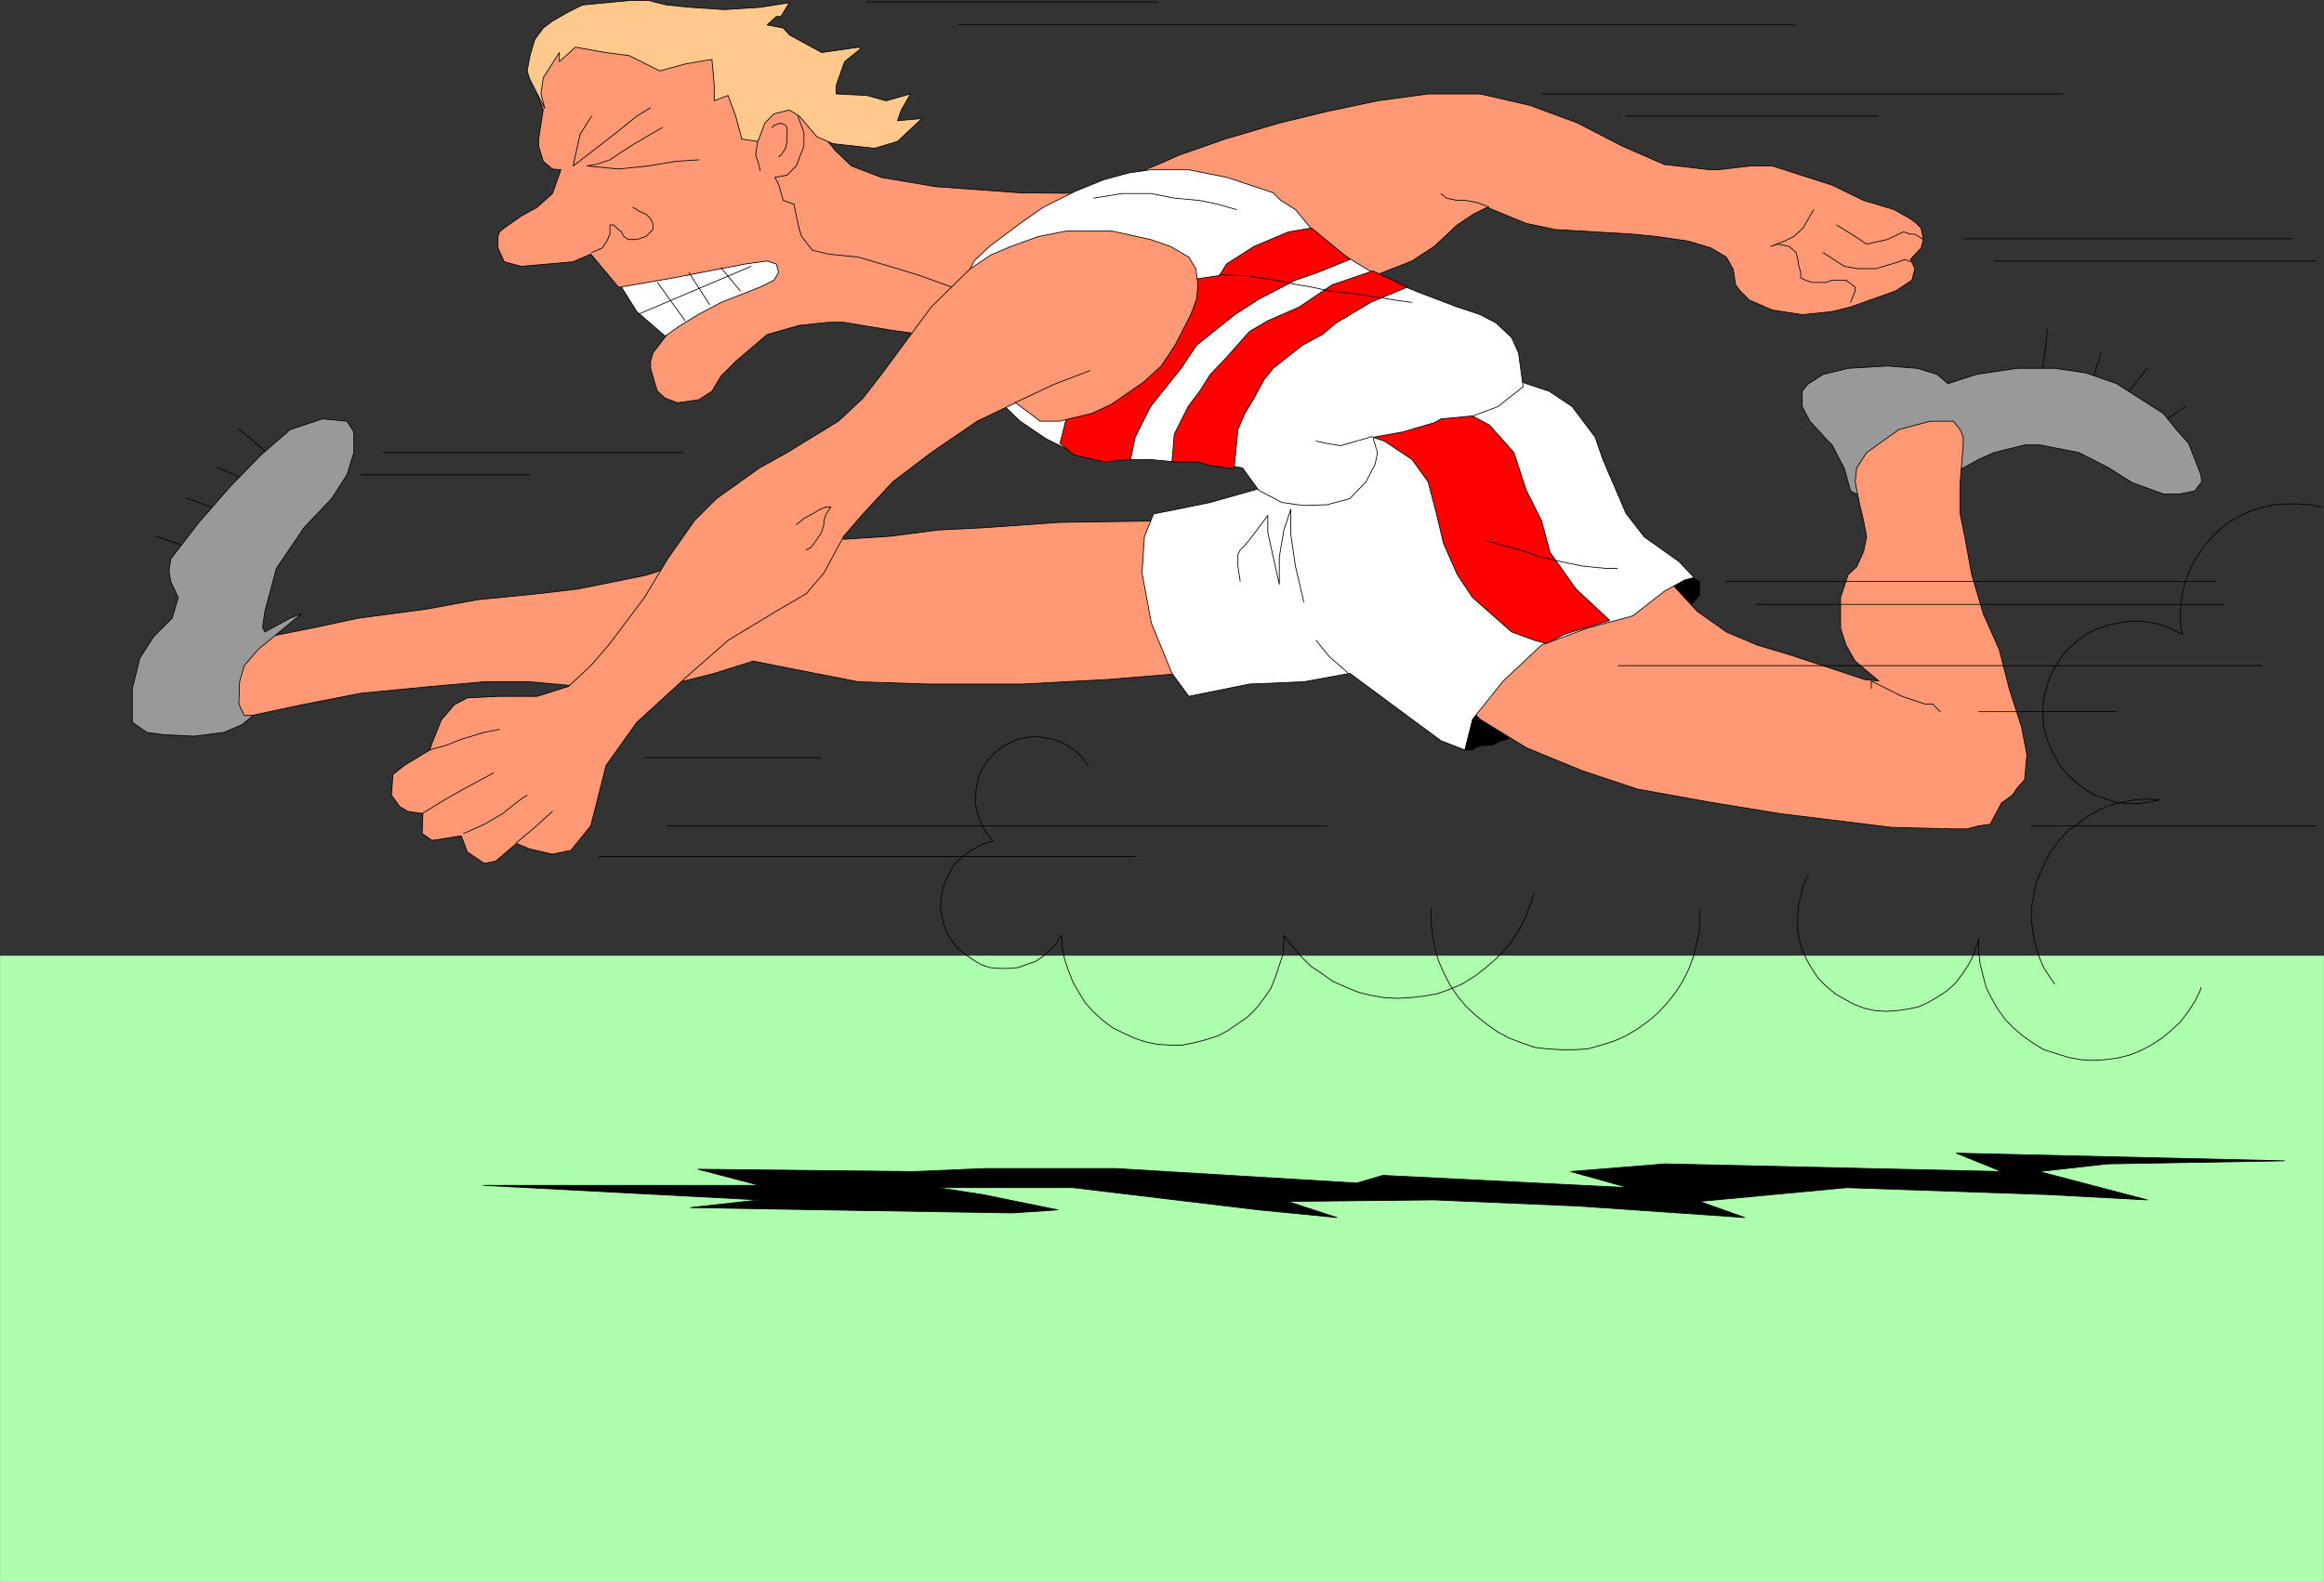 <?xml version="1.0" encoding="UTF-8" standalone="no"?>
<svg
   version="1.0"
   width="129.595mm"
   height="88.228mm"
   id="svg83"
   sodipodi:docname="T &amp; F - Runner 02.wmf"
   xmlns:inkscape="http://www.inkscape.org/namespaces/inkscape"
   xmlns:sodipodi="http://sodipodi.sourceforge.net/DTD/sodipodi-0.dtd"
   xmlns="http://www.w3.org/2000/svg"
   xmlns:svg="http://www.w3.org/2000/svg">
  <rect width="100%" height="100%" fill="#333333" stroke="none"/>
  <sodipodi:namedview
     id="namedview83"
     pagecolor="#ffffff"
     bordercolor="#000000"
     borderopacity="0.25"
     inkscape:showpageshadow="2"
     inkscape:pageopacity="0.0"
     inkscape:pagecheckerboard="0"
     inkscape:deskcolor="#d1d1d1"
     inkscape:document-units="mm" />
  <defs
     id="defs1">
    <pattern
       id="WMFhbasepattern"
       patternUnits="userSpaceOnUse"
       width="6"
       height="6"
       x="0"
       y="0" />
  </defs>
  <path
     style="fill:#000000;fill-opacity:1;fill-rule:evenodd;stroke:none"
     d="m 308.575,158.086 h 1.939 l 0.323,-0.485 1.616,-0.485 h 1.939 l 1.939,-0.969 1.293,-0.323 30.704,-21.649 7.757,-6.301 2.101,-2.423 v -1.292 -1.616 l -0.646,-0.323 -1.778,-0.969 -4.363,0.485 -8.242,1.454 -3.878,0.969 -17.291,5.655 -12.928,5.816 -5.818,7.593 0.97,5.816 4.363,9.047 z"
     id="path1" />
  <path
     style="fill:none;stroke:#000000;stroke-width:0.162px;stroke-linecap:round;stroke-linejoin:round;stroke-miterlimit:4;stroke-dasharray:none;stroke-opacity:1"
     d="m 308.575,158.086 h 1.939 l 0.323,-0.485 1.616,-0.485 h 1.939 l 1.939,-0.969 1.293,-0.323 30.704,-21.649 7.757,-6.301 2.101,-2.423 v -1.292 -1.616 l -0.646,-0.323 -1.778,-0.969 -4.363,0.485 -8.242,1.454 -3.878,0.969 -17.291,5.655 -12.928,5.816 -5.818,7.593 0.97,5.816 4.363,9.047 v 0"
     id="path2" />
  <path
     style="fill:#adffad;fill-opacity:1;fill-rule:evenodd;stroke:none"
     d="M 0.081,333.378 V 201.546 H 489.728 V 333.378 Z"
     id="path3" />
  <path
     style="fill:none;stroke:#adffad;stroke-width:0.162px;stroke-linecap:round;stroke-linejoin:round;stroke-miterlimit:4;stroke-dasharray:none;stroke-opacity:1"
     d="M 0.081,333.378 V 201.546 H 489.728 V 333.378 H 0.081 v 0"
     id="path4" />
  <path
     style="fill:none;stroke:#000000;stroke-width:0.162px;stroke-linecap:round;stroke-linejoin:round;stroke-miterlimit:4;stroke-dasharray:none;stroke-opacity:1"
     d="M 50.338,90.393 61.812,100.086 56.964,103.317 45.652,98.471"
     id="path5" />
  <path
     style="fill:none;stroke:#000000;stroke-width:0.162px;stroke-linecap:round;stroke-linejoin:round;stroke-miterlimit:4;stroke-dasharray:none;stroke-opacity:1"
     d="m 39.188,104.933 12.928,4.847 -4.848,8.078 -14.544,-4.847"
     id="path6" />
  <path
     style="fill:#ff9975;fill-opacity:1;fill-rule:evenodd;stroke:none"
     d="m 246.036,109.78 -22.786,0.323 -15.837,1.131 -9.696,0.485 -9.858,1.292 -9.858,0.646 -4.686,-0.646 -6.464,-0.323 -4.848,0.323 -9.373,2.908 -16.483,5.331 -9.534,1.939 -4.848,0.969 -8.242,0.969 -12.928,1.292 -10.504,1.939 -14.544,1.939 -9.05,1.939 -9.696,1.939 -7.757,7.755 -5.01,8.078 4.525,1.777 15.029,-3.231 12.443,-2.423 15.029,-1.454 10.989,-0.969 h 9.696 l 5.171,0.485 11.15,0.969 9.534,-0.969 6.626,-0.646 6.302,-1.616 8.242,-2.585 8.08,1.616 14.059,2.747 14.867,0.485 h 19.715 l 17.938,-0.969 15.837,-1.292 4.848,-1.616 -8.08,-30.535 z"
     id="path7" />
  <path
     style="fill:none;stroke:#000000;stroke-width:0.162px;stroke-linecap:round;stroke-linejoin:round;stroke-miterlimit:4;stroke-dasharray:none;stroke-opacity:1"
     d="m 246.036,109.78 -22.786,0.323 -15.837,1.131 -9.696,0.485 -9.858,1.292 -9.858,0.646 -4.686,-0.646 -6.464,-0.323 -4.848,0.323 -9.373,2.908 -16.483,5.331 -9.534,1.939 -4.848,0.969 -8.242,0.969 -12.928,1.292 -10.504,1.939 -14.544,1.939 -9.05,1.939 -9.696,1.939 -7.757,7.755 -5.01,8.078 4.525,1.777 15.029,-3.231 12.443,-2.423 15.029,-1.454 10.989,-0.969 h 9.696 l 5.171,0.485 11.15,0.969 9.534,-0.969 6.626,-0.646 6.302,-1.616 8.242,-2.585 8.08,1.616 14.059,2.747 14.867,0.485 h 19.715 l 17.938,-0.969 15.837,-1.292 4.848,-1.616 -8.08,-30.535 v 0"
     id="path8" />
  <path
     style="fill:#999999;fill-opacity:1;fill-rule:evenodd;stroke:none"
     d="m 63.59,129.328 -2.424,0.969 -5.333,2.908 -0.485,-0.969 0.485,-3.393 2.424,-9.047 5.818,-8.563 5.818,-6.139 3.232,-5.008 1.454,-4.685 v -4.362 l -1.454,-2.262 -5.171,-0.485 -6.787,2.262 -6.141,5.331 -6.464,6.624 -6.626,7.593 -5.979,7.755 -0.323,2.423 0.323,2.262 1.616,3.393 -1.293,4.362 -3.878,3.877 -2.909,4.524 -1.616,6.462 v 7.109 l 3.07,2.1 3.394,0.485 6.626,0.323 6.302,-0.808 3.717,-1.616 2.424,-1.939 h -1.939 l -1.131,-2.423 0.162,-4.685 0.97,-3.393 2.909,-3.393 z"
     id="path9" />
  <path
     style="fill:none;stroke:#000000;stroke-width:0.162px;stroke-linecap:round;stroke-linejoin:round;stroke-miterlimit:4;stroke-dasharray:none;stroke-opacity:1"
     d="m 63.59,129.328 -2.424,0.969 -5.333,2.908 -0.485,-0.969 0.485,-3.393 2.424,-9.047 5.818,-8.563 5.818,-6.139 3.232,-5.008 1.454,-4.685 v -4.362 l -1.454,-2.262 -5.171,-0.485 -6.787,2.262 -6.141,5.331 -6.464,6.624 -6.626,7.593 -5.979,7.755 -0.323,2.423 0.323,2.262 1.616,3.393 -1.293,4.362 -3.878,3.877 -2.909,4.524 -1.616,6.462 v 7.109 l 3.07,2.1 3.394,0.485 6.626,0.323 6.302,-0.808 3.717,-1.616 2.424,-1.939 h -1.939 l -1.131,-2.423 0.162,-4.685 0.97,-3.393 2.909,-3.393 9.211,-7.593 v 0"
     id="path10" />
  <path
     style="fill:none;stroke:#000000;stroke-width:0.162px;stroke-linecap:round;stroke-linejoin:round;stroke-miterlimit:4;stroke-dasharray:none;stroke-opacity:1"
     d="m 452.56,77.629 -6.464,8.078 4.848,6.462 9.696,-6.462"
     id="path11" />
  <path
     style="fill:none;stroke:#000000;stroke-width:0.162px;stroke-linecap:round;stroke-linejoin:round;stroke-miterlimit:4;stroke-dasharray:none;stroke-opacity:1"
     d="m 431.552,69.551 -1.616,12.925 9.696,1.616 3.232,-9.694"
     id="path12" />
  <path
     style="fill:#999999;fill-opacity:1;fill-rule:evenodd;stroke:none"
     d="m 392.768,104.933 -2.747,-1.454 -1.293,-4.685 -2.586,-5.008 -1.293,-1.292 -3.394,-3.716 -1.616,-3.07 v -3.231 l 1.131,-1.454 3.232,-2.1 5.333,-1.292 8.242,-0.485 6.302,0.485 4.202,1.292 2.262,1.939 5.979,-1.939 8.565,-1.292 h 7.918 l 6.626,0.969 6.464,2.262 9.858,6.301 2.747,3.393 2.586,2.908 2.586,6.624 0.162,1.454 -1.454,1.939 -3.232,0.646 h -3.394 l -6.626,-2.423 -4.848,-3.07 -6.302,-3.231 -8.242,-1.616 h -3.232 l -6.464,1.616 -3.232,1.454 -3.232,1.777 -21.008,6.462 v 0 z"
     id="path13" />
  <path
     style="fill:none;stroke:#000000;stroke-width:0.162px;stroke-linecap:round;stroke-linejoin:round;stroke-miterlimit:4;stroke-dasharray:none;stroke-opacity:1"
     d="m 392.768,104.933 -2.747,-1.454 -1.293,-4.685 -2.586,-5.008 -1.293,-1.292 -3.394,-3.716 -1.616,-3.07 v -3.231 l 1.131,-1.454 3.232,-2.1 5.333,-1.292 8.242,-0.485 6.302,0.485 4.202,1.292 2.262,1.939 5.979,-1.939 8.565,-1.292 h 7.918 l 6.626,0.969 6.464,2.262 9.858,6.301 2.747,3.393 2.586,2.908 2.586,6.624 0.162,1.454 -1.454,1.939 -3.232,0.646 h -3.394 l -6.626,-2.423 -4.848,-3.07 -6.302,-3.231 -8.242,-1.616 h -3.232 l -6.464,1.616 -3.232,1.454 -3.232,1.777 -21.008,6.462 v 0"
     id="path14" />
  <path
     style="fill:#ff9975;fill-opacity:1;fill-rule:evenodd;stroke:none"
     d="m 347.52,117.858 10.181,10.986 6.141,4.362 6.464,2.747 6.464,1.939 9.373,3.07 6.787,2.262 3.07,0.323 -5.01,-4.201 -1.939,-3.393 -1.131,-3.554 v -1.777 -4.685 l 1.616,-4.847 1.778,-1.616 1.454,-3.231 0.646,-3.07 -0.646,-3.393 -0.808,-3.393 -0.97,-4.847 0.323,-2.908 2.101,-3.231 6.787,-4.847 6.626,-1.777 h 4.848 l 1.454,1.777 0.646,1.616 v 1.616 l -0.646,7.755 v 6.786 l 0.97,4.847 1.454,7.916 2.424,8.24 3.394,7.593 2.101,8.24 2.586,8.078 1.131,5.816 -0.485,5.331 -1.616,1.777 -0.97,1.454 -2.262,1.616 -2.424,4.524 -2.424,0.323 -2.424,0.646 h -2.424 l -13.413,-0.323 -23.594,-2.908 -14.867,-2.423 -15.19,-2.747 -11.635,-3.877 -11.797,-4.847 -9.696,-5.978 -4.848,-4.847 -1.616,-3.231 4.848,-11.148 6.464,-6.462 3.232,-3.393 4.848,-1.454 22.624,-3.231 z"
     id="path15" />
  <path
     style="fill:none;stroke:#000000;stroke-width:0.162px;stroke-linecap:round;stroke-linejoin:round;stroke-miterlimit:4;stroke-dasharray:none;stroke-opacity:1"
     d="m 347.52,117.858 10.181,10.986 6.141,4.362 6.464,2.747 6.464,1.939 9.373,3.07 6.787,2.262 3.07,0.323 -5.01,-4.201 -1.939,-3.393 -1.131,-3.554 v -1.777 -4.685 l 1.616,-4.847 1.778,-1.616 1.454,-3.231 0.646,-3.07 -0.646,-3.393 -0.808,-3.393 -0.97,-4.847 0.323,-2.908 2.101,-3.231 6.787,-4.847 6.626,-1.777 h 4.848 l 1.454,1.777 0.646,1.616 v 1.616 l -0.646,7.755 v 6.786 l 0.97,4.847 1.454,7.916 2.424,8.24 3.394,7.593 2.101,8.24 2.586,8.078 1.131,5.816 -0.485,5.331 -1.616,1.777 -0.97,1.454 -2.262,1.616 -2.424,4.524 -2.424,0.323 -2.424,0.646 h -2.424 l -13.413,-0.323 -23.594,-2.908 -14.867,-2.423 -15.19,-2.747 -11.635,-3.877 -11.797,-4.847 -9.696,-5.978 -4.848,-4.847 -1.616,-3.231 4.848,-11.148 6.464,-6.462 3.232,-3.393 4.848,-1.454 22.624,-3.231 v 0"
     id="path16" />
  <path
     style="fill:#ff9975;fill-opacity:1;fill-rule:evenodd;stroke:none"
     d="m 114.493,23.022 -0.97,6.301 v 1.454 l 0.97,3.231 1.939,1.616 1.778,0.162 -1.778,5.008 -1.616,1.454 -1.616,1.454 -3.232,1.777 -3.717,2.585 -0.97,0.808 -0.323,0.969 v 2.423 l 1.293,2.908 3.555,0.969 10.989,-0.969 3.717,-1.616 5.818,6.947 5.333,0.808 6.787,6.786 -4.848,6.301 -0.485,1.777 v 1.454 l 0.97,3.393 0.485,1.454 1.616,1.454 2.586,0.969 4.525,-0.646 2.747,-1.777 1.939,-3.231 3.07,-3.07 6.626,-5.655 6.787,-1.939 6.141,-0.646 h 3.232 l 9.696,1.616 11.312,1.616 80.8,-4.847 4.848,-4.685 4.848,-3.393 8.242,-3.231 4.686,-3.07 4.848,-4.524 3.394,-2.262 2.909,-1.454 8.242,3.393 6.141,1.292 16.322,0.969 4.848,0.485 3.394,0.485 3.394,0.485 4.848,1.454 3.232,1.939 1.454,2.585 0.485,3.231 0.97,1.292 1.939,1.939 4.848,2.1 6.302,0.969 6.302,-0.646 3.878,-0.969 9.534,-3.393 3.394,-2.262 0.646,-2.423 -0.97,-1.939 2.262,-2.423 0.485,-1.777 -0.485,-2.423 -0.97,-0.969 -1.293,-0.969 -3.394,-1.939 -6.464,-1.939 -6.626,-3.231 -12.605,-4.039 h -4.686 l -6.787,0.808 h -1.616 l -9.696,-1.131 -8.888,-3.877 -9.373,-4.847 -10.019,-3.716 -10.504,-2.423 h -10.989 l -10.666,1.454 -10.666,2.262 -10.019,2.423 -11.474,3.393 -9.696,3.393 -4.363,1.939 -7.918,3.231 -4.686,2.908 -16.483,-0.162 -17.776,-1.292 -11.474,-1.939 -6.302,-2.423 -3.394,-3.231 -3.878,-4.847 -2.424,-5.655 -8.08,-6.301 -12.928,-6.462 -9.696,-3.231 h -12.928 l -6.464,3.231 -6.626,5.493 0.162,5.816 1.293,3.393 v 0 z"
     id="path17" />
  <path
     style="fill:none;stroke:#000000;stroke-width:0.162px;stroke-linecap:round;stroke-linejoin:round;stroke-miterlimit:4;stroke-dasharray:none;stroke-opacity:1"
     d="m 114.493,23.022 -0.97,6.301 v 1.454 l 0.97,3.231 1.939,1.616 1.778,0.162 -1.778,5.008 -1.616,1.454 -1.616,1.454 -3.232,1.777 -3.717,2.585 -0.97,0.808 -0.323,0.969 v 2.423 l 1.293,2.908 3.555,0.969 10.989,-0.969 3.717,-1.616 5.818,6.947 5.333,0.808 6.787,6.786 -4.848,6.301 -0.485,1.777 v 1.454 l 0.97,3.393 0.485,1.454 1.616,1.454 2.586,0.969 4.525,-0.646 2.747,-1.777 1.939,-3.231 3.07,-3.07 6.626,-5.655 6.787,-1.939 6.141,-0.646 h 3.232 l 9.696,1.616 11.312,1.616 80.8,-4.847 4.848,-4.685 4.848,-3.393 8.242,-3.231 4.686,-3.07 4.848,-4.524 3.394,-2.262 2.909,-1.454 8.242,3.393 6.141,1.292 16.322,0.969 4.848,0.485 3.394,0.485 3.394,0.485 4.848,1.454 3.232,1.939 1.454,2.585 0.485,3.231 0.97,1.292 1.939,1.939 4.848,2.1 6.302,0.969 6.302,-0.646 3.878,-0.969 9.534,-3.393 3.394,-2.262 0.646,-2.423 -0.97,-1.939 2.262,-2.423 0.485,-1.777 -0.485,-2.423 -0.97,-0.969 -1.293,-0.969 -3.394,-1.939 -6.464,-1.939 -6.626,-3.231 -12.605,-4.039 h -4.686 l -6.787,0.808 h -1.616 l -9.696,-1.131 -8.888,-3.877 -9.373,-4.847 -10.019,-3.716 -10.504,-2.423 h -10.989 l -10.666,1.454 -10.666,2.262 -10.019,2.423 -11.474,3.393 -9.696,3.393 -4.363,1.939 -7.918,3.231 -4.686,2.908 -16.483,-0.162 -17.776,-1.292 -11.474,-1.939 -6.302,-2.423 -3.394,-3.231 -3.878,-4.847 -2.424,-5.655 -8.08,-6.301 -12.928,-6.462 -9.696,-3.231 h -12.928 l -6.464,3.231 -6.626,5.493 0.162,5.816 1.293,3.393 v 0"
     id="path18" />
  <path
     style="fill:#ffffff;fill-opacity:1;fill-rule:evenodd;stroke:none"
     d="m 130.815,60.504 11.15,-1.939 10.019,-1.939 5.01,-0.969 4.686,-0.646 1.939,0.646 0.485,1.777 -0.97,1.616 -2.909,1.454 -8.242,3.231 -4.848,2.585 -3.717,2.262 -3.232,2.262 -5.979,-5.17 -3.232,-5.17 v 0 z"
     id="path19" />
  <path
     style="fill:none;stroke:#000000;stroke-width:0.162px;stroke-linecap:round;stroke-linejoin:round;stroke-miterlimit:4;stroke-dasharray:none;stroke-opacity:1"
     d="m 130.815,60.504 11.15,-1.939 10.019,-1.939 5.01,-0.969 4.686,-0.646 1.939,0.646 0.485,1.777 -0.97,1.616 -2.909,1.454 -8.242,3.231 -4.848,2.585 -3.717,2.262 -3.232,2.262 -5.979,-5.17 -3.232,-5.17 v 0"
     id="path20" />
  <path
     style="fill:none;stroke:#000000;stroke-width:0.162px;stroke-linecap:round;stroke-linejoin:round;stroke-miterlimit:4;stroke-dasharray:none;stroke-opacity:1"
     d="m 168.145,24.476 1.293,3.393 v 2.908 l -1.616,4.201 -1.939,1.939 -2.586,0.485 0.808,1.454 0.97,3.393 2.262,0.808 0.485,2.423 0.646,2.908 0.485,1.454 2.262,2.908 3.394,0.808 6.302,0.646 8.242,2.423 4.686,1.454 9.858,3.554"
     id="path21" />
  <path
     style="fill:none;stroke:#000000;stroke-width:0.162px;stroke-linecap:round;stroke-linejoin:round;stroke-miterlimit:4;stroke-dasharray:none;stroke-opacity:1"
     d="m 160.226,35.947 -0.485,-1.939 -0.485,-1.292 0.485,-3.393 0.485,-1.454"
     id="path22" />
  <path
     style="fill:#ffc98e;fill-opacity:1;fill-rule:evenodd;stroke:none"
     d="m 114.817,22.861 -0.808,-3.07 0.485,-3.393 3.394,-5.331 v 1.939 l 3.394,-3.07 6.302,1.131 5.01,0.646 6.464,3.231 5.333,-1.454 5.656,-0.969 0.485,5.493 v 3.231 l 2.909,-1.131 1.616,4.362 1.293,4.847 3.394,0.485 1.454,-3.877 1.939,-1.939 3.232,-0.808 2.101,1.292 3.717,4.362 3.394,1.454 8.726,0.969 4.848,-1.454 5.171,-4.847 -5.171,0.485 0.808,-2.262 1.939,-3.393 -5.171,1.454 -4.04,-1.131 -6.464,-0.323 v -1.777 l 1.778,-5.008 3.394,-2.747 -0.323,-0.323 -7.918,1.131 -6.787,-3.716 -1.293,-1.454 -3.394,-0.646 1.939,-1.777 h 0.97 l 1.778,-2.908 -6.141,0.969 -7.595,0.485 -7.272,-0.485 -4.848,-0.485 -3.878,-0.969 h -3.717 l -10.181,0.969 -2.909,1.454 -3.394,1.939 -1.939,1.454 -1.778,2.423 -0.97,3.231 -0.646,3.393 0.485,1.616 3.232,6.301 z"
     id="path23" />
  <path
     style="fill:none;stroke:#000000;stroke-width:0.162px;stroke-linecap:round;stroke-linejoin:round;stroke-miterlimit:4;stroke-dasharray:none;stroke-opacity:1"
     d="m 114.817,22.861 -0.808,-3.07 0.485,-3.393 3.394,-5.331 v 1.939 l 3.394,-3.07 6.302,1.131 5.01,0.646 6.464,3.231 5.333,-1.454 5.656,-0.969 0.485,5.493 v 3.231 l 2.909,-1.131 1.616,4.362 1.293,4.847 3.394,0.485 1.454,-3.877 1.939,-1.939 3.232,-0.808 2.101,1.292 3.717,4.362 3.394,1.454 8.726,0.969 4.848,-1.454 5.171,-4.847 -5.171,0.485 0.808,-2.262 1.939,-3.393 -5.171,1.454 -4.04,-1.131 -6.464,-0.323 v -1.777 l 1.778,-5.008 3.394,-2.747 -0.323,-0.323 -7.918,1.131 -6.787,-3.716 -1.293,-1.454 -3.394,-0.646 1.939,-1.777 h 0.97 l 1.778,-2.908 -6.141,0.969 -7.595,0.485 -7.272,-0.485 -4.848,-0.485 -3.878,-0.969 h -3.717 l -10.181,0.969 -2.909,1.454 -3.394,1.939 -1.939,1.454 -1.778,2.423 -0.97,3.231 -0.646,3.393 0.485,1.616 3.232,6.301 v 0"
     id="path24" />
  <path
     style="fill:#ffffff;fill-opacity:1;fill-rule:evenodd;stroke:none"
     d="m 269.952,101.702 -14.867,4.201 -4.686,0.969 -7.272,1.454 -1.939,4.847 -0.485,7.593 1.939,10.501 4.363,10.663 3.555,4.847 12.766,-2.585 11.474,-0.485 9.696,-1.777 13.09,9.694 6.141,4.524 5.01,1.939 1.616,-6.462 6.464,-8.078 8.08,-7.593 9.696,-3.554 9.534,-2.585 6.626,-5.17 4.363,-2.423 1.939,-0.485 -3.232,-3.393 -7.272,-5.17 -3.878,-5.008 -4.848,-11.309 -1.616,-4.685 -4.848,-6.462 -4.848,-3.231 -9.696,-3.231 -6.464,-1.616 -19.392,4.847 -14.544,6.301 -6.464,5.008 v 7.916 z"
     id="path25" />
  <path
     style="fill:none;stroke:#000000;stroke-width:0.162px;stroke-linecap:round;stroke-linejoin:round;stroke-miterlimit:4;stroke-dasharray:none;stroke-opacity:1"
     d="m 269.952,101.702 -14.867,4.201 -4.686,0.969 -7.272,1.454 -1.939,4.847 -0.485,7.593 1.939,10.501 4.363,10.663 3.555,4.847 12.766,-2.585 11.474,-0.485 9.696,-1.777 13.09,9.694 6.141,4.524 5.01,1.939 1.616,-6.462 6.464,-8.078 8.08,-7.593 9.696,-3.554 9.534,-2.585 6.626,-5.17 4.363,-2.423 1.939,-0.485 -3.232,-3.393 -7.272,-5.17 -3.878,-5.008 -4.848,-11.309 -1.616,-4.685 -4.848,-6.462 -4.848,-3.231 -9.696,-3.231 -6.464,-1.616 -19.392,4.847 -14.544,6.301 -6.464,5.008 v 7.916 0"
     id="path26" />
  <path
     style="fill:#ff0000;fill-opacity:1;fill-rule:evenodd;stroke:none"
     d="m 339.279,130.783 -7.11,-6.624 -5.494,-7.755 -1.778,-6.624 -3.232,-6.462 -2.586,-7.916 -5.171,-5.816 -8.242,-4.362 -5.01,-2.747 -16.16,8.078 7.272,2.423 5.818,3.877 3.394,4.685 1.778,6.786 1.454,6.139 2.909,6.624 3.232,4.847 8.242,7.27 4.848,1.777 2.424,0.646 3.878,-1.939 9.534,-2.908 z"
     id="path27" />
  <path
     style="fill:none;stroke:#000000;stroke-width:0.162px;stroke-linecap:round;stroke-linejoin:round;stroke-miterlimit:4;stroke-dasharray:none;stroke-opacity:1"
     d="m 339.279,130.783 -7.11,-6.624 -5.494,-7.755 -1.778,-6.624 -3.232,-6.462 -2.586,-7.916 -5.171,-5.816 -8.242,-4.362 -5.01,-2.747 -16.16,8.078 7.272,2.423 5.818,3.877 3.394,4.685 1.778,6.786 1.454,6.139 2.909,6.624 3.232,4.847 8.242,7.27 4.848,1.777 2.424,0.646 3.878,-1.939 9.534,-2.908 v 0"
     id="path28" />
  <path
     style="fill:#ffffff;fill-opacity:1;fill-rule:evenodd;stroke:none"
     d="m 202.081,61.635 3.232,-6.624 3.232,-3.07 6.464,-4.847 4.848,-3.393 6.787,-3.393 5.979,-2.423 5.333,-1.454 4.525,-0.646 h 8.08 l 8.08,1.616 9.696,3.231 1.616,1.616 3.07,1.939 2.424,2.908 2.586,3.231 4.848,3.231 7.434,4.524 8.726,3.554 8.08,3.07 4.848,1.616 3.394,1.777 3.232,3.07 1.454,3.231 0.97,7.109 -5.333,4.201 -5.171,1.939 -6.787,0.646 -1.454,0.808 -6.626,1.939 -6.302,1.131 0.97,3.231 -0.485,2.423 -1.939,3.716 -3.394,3.554 -4.848,1.292 -4.848,0.162 -4.686,-0.646 -4.848,-2.585 -3.394,-4.685 -9.696,-1.777 -4.686,0.485 -5.01,-0.485 h -11.312 l -4.848,-1.454 -5.818,-2.908 -5.494,-3.716 -8.242,-7.916 -4.686,-1.616 z"
     id="path29" />
  <path
     style="fill:none;stroke:#000000;stroke-width:0.162px;stroke-linecap:round;stroke-linejoin:round;stroke-miterlimit:4;stroke-dasharray:none;stroke-opacity:1"
     d="m 202.081,61.635 3.232,-6.624 3.232,-3.07 6.464,-4.847 4.848,-3.393 6.787,-3.393 5.979,-2.423 5.333,-1.454 4.525,-0.646 h 8.08 l 8.08,1.616 9.696,3.231 1.616,1.616 3.07,1.939 2.424,2.908 2.586,3.231 4.848,3.231 7.434,4.524 8.726,3.554 8.08,3.07 4.848,1.616 3.394,1.777 3.232,3.07 1.454,3.231 0.97,7.109 -5.333,4.201 -5.171,1.939 -6.787,0.646 -1.454,0.808 -6.626,1.939 -6.302,1.131 0.97,3.231 -0.485,2.423 -1.939,3.716 -3.394,3.554 -4.848,1.292 -4.848,0.162 -4.686,-0.646 -4.848,-2.585 -3.394,-4.685 -9.696,-1.777 -4.686,0.485 -5.01,-0.485 h -11.312 l -4.848,-1.454 -5.818,-2.908 -5.494,-3.716 -8.242,-7.916 -4.686,-1.616 v -17.61 0"
     id="path30" />
  <path
     style="fill:#ff0000;fill-opacity:1;fill-rule:evenodd;stroke:none"
     d="m 276.416,48.064 -4.848,0.808 -7.272,3.07 -5.818,3.716 -1.454,2.423 -6.626,0.969 -5.818,4.201 -7.595,7.593 -12.12,16.802 -1.454,5.816 2.909,2.423 6.302,1.454 5.656,-0.485 0.97,-4.685 3.232,-6.462 6.464,-8.078 3.232,-4.847 8.08,-6.462 5.01,-3.231 7.757,-4.039 4.686,-1.616 6.787,-2.747 z"
     id="path31" />
  <path
     style="fill:none;stroke:#000000;stroke-width:0.162px;stroke-linecap:round;stroke-linejoin:round;stroke-miterlimit:4;stroke-dasharray:none;stroke-opacity:1"
     d="m 276.416,48.064 -4.848,0.808 -7.272,3.07 -5.818,3.716 -1.454,2.423 -6.626,0.969 -5.818,4.201 -7.595,7.593 -12.12,16.802 -1.454,5.816 2.909,2.423 6.302,1.454 5.656,-0.485 0.97,-4.685 3.232,-6.462 6.464,-8.078 3.232,-4.847 8.08,-6.462 5.01,-3.231 7.757,-4.039 4.686,-1.616 6.787,-2.747 -8.08,-6.624 v 0"
     id="path32" />
  <path
     style="fill:#ff0000;fill-opacity:1;fill-rule:evenodd;stroke:none"
     d="m 247.005,97.34 0.485,-5.816 2.909,-5.816 2.424,-3.231 2.262,-3.554 3.394,-3.554 4.848,-5.493 3.878,-2.262 6.626,-2.908 6.949,-4.685 8.565,-2.908 7.272,3.393 -7.757,3.231 -7.272,4.362 -2.909,2.423 -4.202,2.262 -6.141,4.847 -1.939,2.423 -2.101,3.877 -1.939,3.231 -1.454,3.393 -0.808,8.24 -5.01,-0.646 -2.747,-0.808 h -5.333 z"
     id="path33" />
  <path
     style="fill:none;stroke:#000000;stroke-width:0.162px;stroke-linecap:round;stroke-linejoin:round;stroke-miterlimit:4;stroke-dasharray:none;stroke-opacity:1"
     d="m 247.005,97.34 0.485,-5.816 2.909,-5.816 2.424,-3.231 2.262,-3.554 3.394,-3.554 4.848,-5.493 3.878,-2.262 6.626,-2.908 6.949,-4.685 8.565,-2.908 7.272,3.393 -7.757,3.231 -7.272,4.362 -2.909,2.423 -4.202,2.262 -6.141,4.847 -1.939,2.423 -2.101,3.877 -1.939,3.231 -1.454,3.393 -0.808,8.24 -5.01,-0.646 -2.747,-0.808 h -5.333 v 0"
     id="path34" />
  <path
     style="fill:#ff9975;fill-opacity:1;fill-rule:evenodd;stroke:none"
     d="m 90.577,158.086 0.485,-1.454 1.939,-4.847 2.747,-3.231 2.747,-1.454 6.626,-0.323 h 8.08 l 6.626,-2.1 4.686,-4.362 4.04,-4.685 7.272,-9.694 4.848,-8.078 5.656,-8.078 4.686,-4.685 9.05,-6.462 5.818,-3.231 10.827,-6.624 5.171,-4.847 3.878,-5.008 10.504,-14.217 8.242,-8.078 4.363,-2.908 4.202,-1.777 5.818,-2.1 5.818,-1.131 h 9.696 l 8.08,1.777 4.202,1.454 3.878,2.262 1.454,2.423 0.485,3.393 -0.323,3.07 -1.131,3.07 -3.394,6.624 -2.909,4.362 -3.717,3.393 -6.787,4.685 -4.202,1.939 -6.787,1.616 h -4.04 l -2.101,-1.616 -3.07,-2.262 -8.08,3.877 -9.696,6.624 -8.08,6.139 -6.302,6.786 -4.04,4.685 -4.202,7.755 -3.717,4.362 -6.626,3.877 -9.858,5.978 -7.918,6.947 -11.312,10.34 -6.464,9.047 -3.232,12.763 -4.202,5.17 -3.878,0.808 -4.848,-1.131 -2.747,-1.131 -4.363,3.716 -2.424,0.485 -3.555,-2.423 -1.293,-3.393 -6.141,0.969 -2.101,-1.454 0.162,-4.201 -3.232,-0.485 -1.616,-0.969 -1.778,-2.423 0.323,-4.362 2.424,-1.939 5.333,-3.231 z"
     id="path35" />
  <path
     style="fill:none;stroke:#000000;stroke-width:0.162px;stroke-linecap:round;stroke-linejoin:round;stroke-miterlimit:4;stroke-dasharray:none;stroke-opacity:1"
     d="m 90.577,158.086 0.485,-1.454 1.939,-4.847 2.747,-3.231 2.747,-1.454 6.626,-0.323 h 8.08 l 6.626,-2.1 4.686,-4.362 4.04,-4.685 7.272,-9.694 4.848,-8.078 5.656,-8.078 4.686,-4.685 9.05,-6.462 5.818,-3.231 10.827,-6.624 5.171,-4.847 3.878,-5.008 10.504,-14.217 8.242,-8.078 4.363,-2.908 4.202,-1.777 5.818,-2.1 5.818,-1.131 h 9.696 l 8.08,1.777 4.202,1.454 3.878,2.262 1.454,2.423 0.485,3.393 -0.323,3.07 -1.131,3.07 -3.394,6.624 -2.909,4.362 -3.717,3.393 -6.787,4.685 -4.202,1.939 -6.787,1.616 h -4.04 l -2.101,-1.616 -3.07,-2.262 -8.08,3.877 -9.696,6.624 -8.08,6.139 -6.302,6.786 -4.04,4.685 -4.202,7.755 -3.717,4.362 -6.626,3.877 -9.858,5.978 -7.918,6.947 -11.312,10.34 -6.464,9.047 -3.232,12.763 -4.202,5.17 -3.878,0.808 -4.848,-1.131 -2.747,-1.131 -4.363,3.716 -2.424,0.485 -3.555,-2.423 -1.293,-3.393 -6.141,0.969 -2.101,-1.454 0.162,-4.201 -3.232,-0.485 -1.616,-0.969 -1.778,-2.423 0.323,-4.362 2.424,-1.939 5.333,-3.231 v 0"
     id="path36" />
  <path
     style="fill:none;stroke:#000000;stroke-width:0.162px;stroke-linecap:round;stroke-linejoin:round;stroke-miterlimit:4;stroke-dasharray:none;stroke-opacity:1"
     d="m 394.384,145.161 v -1.616 l 6.464,3.231 4.848,1.616 h 1.616 l 1.616,1.616"
     id="path37" />
  <path
     style="fill:#000000;fill-opacity:1;fill-rule:evenodd;stroke:none"
     d="m 101.889,249.852 h 58.176 l -12.928,-3.393 45.571,0.485 15.029,-0.646 h 27.31 l 50.904,3.07 5.494,-1.616 51.712,2.585 -12.12,-3.393 19.877,-1.616 70.942,1.616 -9.534,-3.877 69.165,1.616 -37.33,0.646 -14.382,1.616 22.786,5.978 -21.17,-1.131 -42.178,-1.454 -31.027,2.908 9.534,3.393 -35.067,-2.423 -30.381,-1.292 -30.866,0.323 10.342,3.393 -16.483,-1.616 -39.107,-4.685 h -28.603 l 9.534,1.454 15.837,3.231 -9.534,0.646 -39.754,-0.646 -28.118,-0.485 14.544,-1.616 -58.176,-3.07 z"
     id="path38" />
  <path
     style="fill:none;stroke:#000000;stroke-width:0.162px;stroke-linecap:round;stroke-linejoin:round;stroke-miterlimit:4;stroke-dasharray:none;stroke-opacity:1"
     d="m 101.889,249.852 h 58.176 l -12.928,-3.393 45.571,0.485 15.029,-0.646 h 27.31 l 50.904,3.07 5.494,-1.616 51.712,2.585 -12.12,-3.393 19.877,-1.616 70.942,1.616 -9.534,-3.877 69.165,1.616 -37.33,0.646 -14.382,1.616 22.786,5.978 -21.17,-1.131 -42.178,-1.454 -31.027,2.908 9.534,3.393 -35.067,-2.423 -30.381,-1.292 -30.866,0.323 10.342,3.393 -16.483,-1.616 -39.107,-4.685 h -28.603 l 9.534,1.454 15.837,3.231 -9.534,0.646 -39.754,-0.646 -28.118,-0.485 14.544,-1.616 -58.176,-3.07 v 0"
     id="path39" />
  <path
     style="fill:none;stroke:#000000;stroke-width:0.162px;stroke-linecap:round;stroke-linejoin:round;stroke-miterlimit:4;stroke-dasharray:none;stroke-opacity:1"
     d="M 324.896,19.791 H 434.784"
     id="path40" />
  <path
     style="fill:none;stroke:#000000;stroke-width:0.162px;stroke-linecap:round;stroke-linejoin:round;stroke-miterlimit:4;stroke-dasharray:none;stroke-opacity:1"
     d="m 342.672,24.476 h 53.328"
     id="path41" />
  <path
     style="fill:none;stroke:#000000;stroke-width:0.162px;stroke-linecap:round;stroke-linejoin:round;stroke-miterlimit:4;stroke-dasharray:none;stroke-opacity:1"
     d="m 413.776,50.326 h 69.488"
     id="path42" />
  <path
     style="fill:none;stroke:#000000;stroke-width:0.162px;stroke-linecap:round;stroke-linejoin:round;stroke-miterlimit:4;stroke-dasharray:none;stroke-opacity:1"
     d="m 420.24,55.011 h 67.872"
     id="path43" />
  <path
     style="fill:none;stroke:#000000;stroke-width:0.162px;stroke-linecap:round;stroke-linejoin:round;stroke-miterlimit:4;stroke-dasharray:none;stroke-opacity:1"
     d="m 428.159,174.081 h 59.954"
     id="path44" />
  <path
     style="fill:none;stroke:#000000;stroke-width:0.162px;stroke-linecap:round;stroke-linejoin:round;stroke-miterlimit:4;stroke-dasharray:none;stroke-opacity:1"
     d="M 363.68,122.543 H 467.104"
     id="path45" />
  <path
     style="fill:none;stroke:#000000;stroke-width:0.162px;stroke-linecap:round;stroke-linejoin:round;stroke-miterlimit:4;stroke-dasharray:none;stroke-opacity:1"
     d="m 370.144,127.39 h 98.576"
     id="path46" />
  <path
     style="fill:none;stroke:#000000;stroke-width:0.162px;stroke-linecap:round;stroke-linejoin:round;stroke-miterlimit:4;stroke-dasharray:none;stroke-opacity:1"
     d="M 341.056,140.315 H 476.8"
     id="path47" />
  <path
     style="fill:none;stroke:#000000;stroke-width:0.162px;stroke-linecap:round;stroke-linejoin:round;stroke-miterlimit:4;stroke-dasharray:none;stroke-opacity:1"
     d="M 417.008,150.008 H 446.096"
     id="path48" />
  <path
     style="fill:none;stroke:#000000;stroke-width:0.162px;stroke-linecap:round;stroke-linejoin:round;stroke-miterlimit:4;stroke-dasharray:none;stroke-opacity:1"
     d="M 126.129,180.543 H 239.249"
     id="path49" />
  <path
     style="fill:none;stroke:#000000;stroke-width:0.162px;stroke-linecap:round;stroke-linejoin:round;stroke-miterlimit:4;stroke-dasharray:none;stroke-opacity:1"
     d="M 80.881,95.401 H 143.905"
     id="path50" />
  <path
     style="fill:none;stroke:#000000;stroke-width:0.162px;stroke-linecap:round;stroke-linejoin:round;stroke-miterlimit:4;stroke-dasharray:none;stroke-opacity:1"
     d="M 76.033,100.086 H 111.585"
     id="path51" />
  <path
     style="fill:none;stroke:#000000;stroke-width:0.162px;stroke-linecap:round;stroke-linejoin:round;stroke-miterlimit:4;stroke-dasharray:none;stroke-opacity:1"
     d="M 140.673,174.081 H 279.648"
     id="path52" />
  <path
     style="fill:none;stroke:#000000;stroke-width:0.162px;stroke-linecap:round;stroke-linejoin:round;stroke-miterlimit:4;stroke-dasharray:none;stroke-opacity:1"
     d="M 135.825,159.702 H 172.993"
     id="path53" />
  <path
     style="fill:none;stroke:#000000;stroke-width:0.162px;stroke-linecap:round;stroke-linejoin:round;stroke-miterlimit:4;stroke-dasharray:none;stroke-opacity:1"
     d="m 182.689,0.404 h 61.408"
     id="path54" />
  <path
     style="fill:none;stroke:#000000;stroke-width:0.162px;stroke-linecap:round;stroke-linejoin:round;stroke-miterlimit:4;stroke-dasharray:none;stroke-opacity:1"
     d="m 202.081,5.251 h 176.144"
     id="path55" />
  <path
     style="fill:none;stroke:#000000;stroke-width:0.162px;stroke-linecap:round;stroke-linejoin:round;stroke-miterlimit:4;stroke-dasharray:none;stroke-opacity:1"
     d="m 162.65,26.9 0.485,-0.485 1.454,-0.485 0.97,0.485 0.323,0.485 v 1.454 1.454 l -0.323,1.454 -0.97,1.454 -0.485,0.323"
     id="path56" />
  <path
     style="fill:none;stroke:#000000;stroke-width:0.162px;stroke-linecap:round;stroke-linejoin:round;stroke-miterlimit:4;stroke-dasharray:none;stroke-opacity:1"
     d="m 124.674,53.234 2.262,-0.969 0.97,-1.454 0.646,-1.454 v -1.292 -0.646 h 0.808 l 0.646,0.646 0.97,0.808 0.485,0.969 0.97,0.646 h 1.778 l 1.939,-0.646 1.454,-1.454 V 47.095 l -0.485,-0.969 -0.97,-0.969 -1.454,-0.646 -1.293,-0.808"
     id="path57" />
  <path
     style="fill:none;stroke:#000000;stroke-width:0.162px;stroke-linecap:round;stroke-linejoin:round;stroke-miterlimit:4;stroke-dasharray:none;stroke-opacity:1"
     d="m 124.674,24.476 -2.424,3.877 -0.97,4.362 -0.485,2.262 4.848,-3.716 4.363,-3.393 4.202,-3.393 2.909,-1.777"
     id="path58" />
  <path
     style="fill:none;stroke:#000000;stroke-width:0.162px;stroke-linecap:round;stroke-linejoin:round;stroke-miterlimit:4;stroke-dasharray:none;stroke-opacity:1"
     d="m 139.541,26.9 -6.626,3.877 -4.363,2.908 -2.909,0.969 -1.939,0.323 6.626,0.646 6.302,-0.646 5.818,-0.969 4.848,-0.323"
     id="path59" />
  <path
     style="fill:none;stroke:#000000;stroke-width:0.162px;stroke-linecap:round;stroke-linejoin:round;stroke-miterlimit:4;stroke-dasharray:none;stroke-opacity:1"
     d="M 134.693,66.159 158.287,56.142"
     id="path60" />
  <path
     style="fill:none;stroke:#000000;stroke-width:0.162px;stroke-linecap:round;stroke-linejoin:round;stroke-miterlimit:4;stroke-dasharray:none;stroke-opacity:1"
     d="m 138.572,59.535 5.818,8.078"
     id="path61" />
  <path
     style="fill:none;stroke:#000000;stroke-width:0.162px;stroke-linecap:round;stroke-linejoin:round;stroke-miterlimit:4;stroke-dasharray:none;stroke-opacity:1"
     d="m 145.197,57.434 4.363,6.786"
     id="path62" />
  <path
     style="fill:none;stroke:#000000;stroke-width:0.162px;stroke-linecap:round;stroke-linejoin:round;stroke-miterlimit:4;stroke-dasharray:none;stroke-opacity:1"
     d="m 151.985,56.465 4.04,4.847"
     id="path63" />
  <path
     style="fill:none;stroke:#000000;stroke-width:0.162px;stroke-linecap:round;stroke-linejoin:round;stroke-miterlimit:4;stroke-dasharray:none;stroke-opacity:1"
     d="m 167.821,110.588 1.616,-1.292 1.778,-0.969 1.616,-0.969 1.293,-0.485 h 0.485 0.485 l -0.97,1.454 -0.485,1.454 v 0.808 l -0.485,1.616 -0.97,1.454 -1.293,1.777 -0.97,0.485"
     id="path64" />
  <path
     style="fill:none;stroke:#000000;stroke-width:0.162px;stroke-linecap:round;stroke-linejoin:round;stroke-miterlimit:4;stroke-dasharray:none;stroke-opacity:1"
     d="m 90.415,158.086 3.555,-0.969 3.232,-1.292 4.848,-1.454 3.232,-0.646"
     id="path65" />
  <path
     style="fill:none;stroke:#000000;stroke-width:0.162px;stroke-linecap:round;stroke-linejoin:round;stroke-miterlimit:4;stroke-dasharray:none;stroke-opacity:1"
     d="m 88.961,171.496 5.01,-3.07 3.717,-2.1 6.302,-3.393"
     id="path66" />
  <path
     style="fill:none;stroke:#000000;stroke-width:0.162px;stroke-linecap:round;stroke-linejoin:round;stroke-miterlimit:4;stroke-dasharray:none;stroke-opacity:1"
     d="m 97.687,175.696 4.363,-1.939 3.878,-2.262 3.878,-3.07 1.293,-0.808"
     id="path67" />
  <path
     style="fill:none;stroke:#000000;stroke-width:0.162px;stroke-linecap:round;stroke-linejoin:round;stroke-miterlimit:4;stroke-dasharray:none;stroke-opacity:1"
     d="m 108.837,177.635 3.878,-3.231 3.717,-3.393"
     id="path68" />
  <path
     style="fill:none;stroke:#000000;stroke-width:0.162px;stroke-linecap:round;stroke-linejoin:round;stroke-miterlimit:4;stroke-dasharray:none;stroke-opacity:1"
     d="m 284.012,141.769 -3.878,-3.393 -2.747,-3.393"
     id="path69" />
  <path
     style="fill:none;stroke:#000000;stroke-width:0.162px;stroke-linecap:round;stroke-linejoin:round;stroke-miterlimit:4;stroke-dasharray:none;stroke-opacity:1"
     d="m 274.8,126.905 -1.778,-7.593 -0.97,-6.624 v -5.331 l -1.454,4.362 -0.97,5.655 v 5.816 l -1.293,-5.816 -1.131,-5.17 v -3.554 l -1.454,1.939 -1.939,2.585 -1.454,1.777 -0.97,0.969 -0.485,0.969 v 2.423 l 0.485,3.231"
     id="path70" />
  <path
     style="fill:none;stroke:#000000;stroke-width:0.162px;stroke-linecap:round;stroke-linejoin:round;stroke-miterlimit:4;stroke-dasharray:none;stroke-opacity:1"
     d="m 289.183,92.008 -3.232,0.969 -3.394,0.969 -2.909,-0.485 -2.262,-0.485"
     id="path71" />
  <path
     style="fill:none;stroke:#000000;stroke-width:0.162px;stroke-linecap:round;stroke-linejoin:round;stroke-miterlimit:4;stroke-dasharray:none;stroke-opacity:1"
     d="m 313.261,113.98 5.333,1.454 3.394,0.969 2.424,0.969 4.363,0.969 4.686,0.969 4.848,0.485 h 2.586"
     id="path72" />
  <path
     style="fill:none;stroke:#000000;stroke-width:0.162px;stroke-linecap:round;stroke-linejoin:round;stroke-miterlimit:4;stroke-dasharray:none;stroke-opacity:1"
     d="m 257.025,57.919 4.363,0.162 h 1.454 l 2.424,0.485 3.394,0.485 2.424,0.485 2.424,0.485 2.909,0.485 3.717,0.808 4.363,0.485 3.394,0.485 6.141,0.969 3.555,0.485"
     id="path73" />
  <path
     style="fill:none;stroke:#000000;stroke-width:0.162px;stroke-linecap:round;stroke-linejoin:round;stroke-miterlimit:4;stroke-dasharray:none;stroke-opacity:1"
     d="m 230.522,41.763 5.979,-0.969 h 6.141 l 4.848,0.969 5.333,0.485 3.878,0.808 3.878,1.131"
     id="path74" />
  <path
     style="fill:none;stroke:#000000;stroke-width:0.162px;stroke-linecap:round;stroke-linejoin:round;stroke-miterlimit:4;stroke-dasharray:none;stroke-opacity:1"
     d="m 313.908,43.702 -2.424,-0.969 -2.424,-0.485 h -1.939 l -2.262,-0.485 -1.131,-0.969"
     id="path75" />
  <path
     style="fill:none;stroke:#000000;stroke-width:0.162px;stroke-linecap:round;stroke-linejoin:round;stroke-miterlimit:4;stroke-dasharray:none;stroke-opacity:1"
     d="m 213.877,84.9 8.242,-3.877 7.595,-2.908"
     id="path76" />
  <path
     style="fill:none;stroke:#000000;stroke-width:0.162px;stroke-linecap:round;stroke-linejoin:round;stroke-miterlimit:4;stroke-dasharray:none;stroke-opacity:1"
     d="m 382.264,44.187 -2.262,3.877 -1.939,1.777 -1.939,0.969 -2.909,1.131 1.454,-0.485 2.424,0.485 1.454,1.292 0.485,1.939 v 0.485 l 0.485,1.777 v 1.131 l 0.97,0.485 1.454,0.485 h 2.909 l 1.293,-0.485 h 0.97 1.939 l 1.939,1.454 v 0.808 l -0.97,2.423"
     id="path77" />
  <path
     style="fill:none;stroke:#000000;stroke-width:0.162px;stroke-linecap:round;stroke-linejoin:round;stroke-miterlimit:4;stroke-dasharray:none;stroke-opacity:1"
     d="m 402.626,55.173 -1.131,-0.485 -1.293,0.485 -4.848,1.454 h -3.878 l -2.747,-0.485 -4.525,-2.908"
     id="path78" />
  <path
     style="fill:none;stroke:#000000;stroke-width:0.162px;stroke-linecap:round;stroke-linejoin:round;stroke-miterlimit:4;stroke-dasharray:none;stroke-opacity:1"
     d="m 387.112,47.418 3.878,2.423 2.424,1.616 4.363,-0.969 3.394,-1.616 1.454,0.485 h 0.97 l 1.778,1.131"
     id="path79" />
  <path
     style="fill:none;stroke:#000000;stroke-width:0.162px;stroke-linecap:round;stroke-linejoin:round;stroke-miterlimit:4;stroke-dasharray:none;stroke-opacity:1"
     d="m 323.28,188.298 -0.646,2.1 -0.97,2.585 -1.293,2.585 -1.454,2.423 -1.778,2.262 -1.939,1.939 -2.262,1.939 -2.101,1.616 -2.586,1.616 -2.586,1.131 -2.747,0.969 -2.747,0.485 -2.747,0.323 -2.909,0.162 -2.909,-0.162 -2.747,-0.485 -2.586,-0.646 -2.747,-1.131 -2.586,-1.131 -2.262,-1.616 -2.424,-1.616 -2.101,-2.1 -1.778,-2.1 -1.778,-2.262 v 1.292 l -0.162,2.585 -0.808,2.423 -0.808,2.423 -0.97,2.423 -1.454,2.1 -1.616,2.1 -1.778,1.777 -2.101,1.454 -2.101,1.454 -2.101,1.131 -2.586,0.808 -2.424,0.646 -2.586,0.485 h -2.586 l -2.586,-0.162 -2.424,-0.485 -2.424,-0.808 -2.424,-1.131 -2.262,-1.131 -1.939,-1.454 -1.939,-1.777 -1.778,-1.939 -1.293,-2.1 -1.293,-2.262 -0.97,-2.423 -0.808,-2.423 -0.485,-2.423 -0.162,-2.585 h -0.162 l -0.97,1.777 -1.293,1.292 -1.616,1.454 -1.454,0.969 -1.939,0.646 -1.778,0.646 -1.939,0.162 h -1.939 l -1.939,-0.162 -1.939,-0.646 -1.616,-0.969 -1.616,-1.131 -1.454,-1.131 -1.293,-1.616 -1.131,-1.616 -0.646,-1.777 -0.485,-1.939 -0.323,-1.939 0.162,-1.777 0.323,-2.1 0.646,-1.777 0.808,-1.616 0.97,-1.777 1.454,-1.292 1.616,-1.292 1.616,-0.969 1.616,-0.808 1.939,-0.485 v 0 l -1.293,-1.454 -0.97,-1.616 -0.646,-1.616 -0.646,-1.939 -0.323,-1.777 0.162,-1.939 0.323,-1.939 0.485,-1.777 0.808,-1.616 1.131,-1.616 1.293,-1.292 1.454,-1.292 1.616,-0.808 1.778,-0.808 1.778,-0.323 1.939,-0.323 1.778,0.323 1.939,0.323 1.778,0.646 1.616,0.969 1.616,1.131 1.293,1.292 1.131,1.616"
     id="path80" />
  <path
     style="fill:none;stroke:#000000;stroke-width:0.162px;stroke-linecap:round;stroke-linejoin:round;stroke-miterlimit:4;stroke-dasharray:none;stroke-opacity:1"
     d="m 301.626,191.529 v 2.908 l 0.323,2.747 0.485,2.747 0.808,2.747 1.131,2.585 1.293,2.423 1.616,2.423 1.778,2.1 2.101,1.939 2.262,1.777 2.262,1.616 2.424,1.292 2.586,0.969 2.747,0.969 2.747,0.323 2.747,0.162 h 2.909 l 2.747,-0.162 2.909,-0.808 2.586,-0.808 2.586,-1.131 2.424,-1.454 2.262,-1.616 2.101,-1.777 1.939,-2.1 1.778,-2.262 1.454,-2.262 1.293,-2.585 0.97,-2.585 0.646,-2.747 0.646,-2.747 v -2.908 -1.777"
     id="path81" />
  <path
     style="fill:none;stroke:#000000;stroke-width:0.162px;stroke-linecap:round;stroke-linejoin:round;stroke-miterlimit:4;stroke-dasharray:none;stroke-opacity:1"
     d="m 463.872,208.17 -0.162,0.646 -1.131,2.262 -1.454,2.262 -1.616,2.1 -1.939,1.777 -1.939,1.616 -2.262,1.454 -2.101,1.131 -2.424,0.969 -2.586,0.646 -2.586,0.323 -2.586,0.162 -2.586,-0.162 -2.586,-0.485 -2.586,-0.808 -2.586,-0.808 -2.101,-1.292 -2.101,-1.454 -2.101,-1.777 -1.778,-1.777 -1.616,-2.262 -1.293,-2.262 -1.131,-2.262 -0.646,-2.423 -0.646,-2.585 -0.323,-2.585 v -2.747 l -0.323,1.292 -0.808,2.262 -0.97,1.939 -1.293,1.939 -1.454,1.939 -1.778,1.616 -1.939,1.292 -1.939,1.131 -2.101,0.969 -2.262,0.485 -2.262,0.323 -2.424,0.162 -2.262,-0.162 -2.262,-0.485 -2.101,-0.808 -2.101,-1.131 -1.939,-1.131 -1.939,-1.616 -1.616,-1.616 -1.293,-1.939 -1.131,-1.939 -0.97,-2.1 -0.646,-2.262 -0.323,-2.262 v -2.423 l 0.162,-2.262 0.485,-2.262 0.646,-2.262 0.97,-2.1"
     id="path82" />
  <path
     style="fill:none;stroke:#000000;stroke-width:0.162px;stroke-linecap:round;stroke-linejoin:round;stroke-miterlimit:4;stroke-dasharray:none;stroke-opacity:1"
     d="m 489.243,106.872 -2.262,-0.485 -2.586,-0.162 h -2.747 l -2.424,0.162 -2.586,0.646 -2.262,0.646 -2.424,1.131 -2.262,1.292 -1.939,1.616 -1.939,1.939 -1.616,1.939 -1.454,2.262 -1.131,2.1 -0.97,2.423 -0.646,2.585 -0.323,2.423 -0.162,2.585 0.162,2.585 0.323,1.131 -2.101,-0.969 -2.101,-0.969 -2.262,-0.485 -2.262,-0.323 h -2.424 l -2.101,0.323 -2.424,0.485 -2.262,0.808 -2.101,0.969 -1.778,1.292 -1.778,1.454 -1.616,1.777 -1.293,1.939 -1.131,1.939 -0.808,2.262 -0.646,2.262 -0.323,2.262 v 2.423 l 0.162,2.262 0.646,2.262 0.808,2.1 1.131,2.1 1.131,1.939 1.454,1.616 1.778,1.616 1.939,1.454 1.939,1.131 2.262,0.808 2.101,0.646 2.424,0.323 h 2.262 l 2.424,-0.323 2.101,-0.485 -2.586,-0.162 -2.586,0.162 -2.586,0.485 -2.586,0.646 -2.424,0.969 -2.262,1.292 -2.101,1.616 -2.101,1.454 -1.778,1.939 -1.616,2.1 -1.293,2.262 -1.131,2.423 -0.97,2.423 -0.485,2.423 -0.485,2.747 v 2.585 l 0.323,2.747 0.485,2.423 0.808,2.585 0.97,2.262 1.454,2.262 0.808,1.131"
     id="path83" />
</svg>
